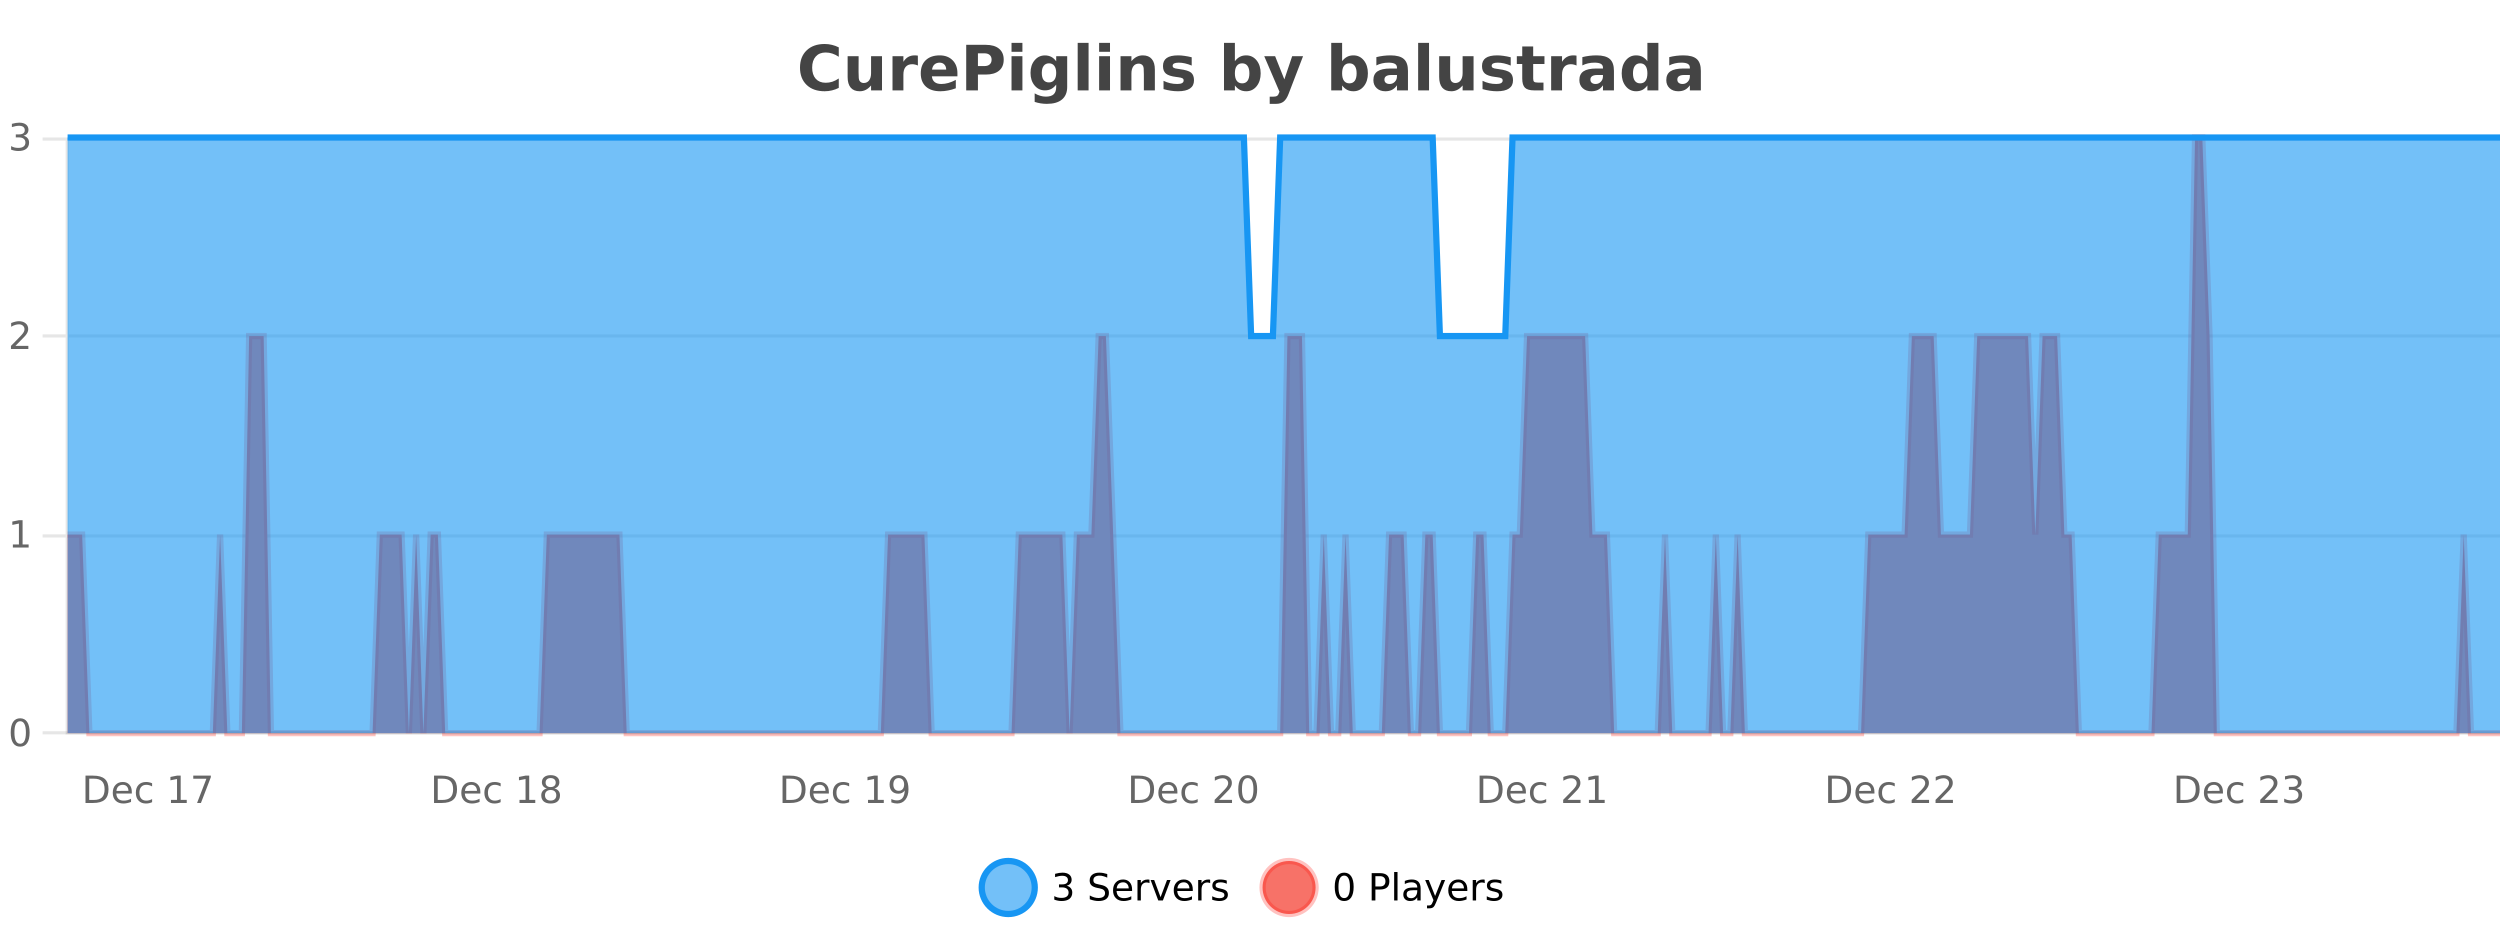 <?xml version="1.0" encoding="UTF-8"?>
<svg xmlns="http://www.w3.org/2000/svg" xmlns:xlink="http://www.w3.org/1999/xlink" width="800pt" height="300pt" viewBox="0 0 800 300" version="1.1">
<defs>
<clipPath id="clip1">
  <path d="M 285 263 L 360 263 L 360 300 L 285 300 Z M 285 263 "/>
</clipPath>
<clipPath id="clip2">
  <path d="M 375 263 L 450 263 L 450 300 L 375 300 Z M 375 263 "/>
</clipPath>
<clipPath id="clip3">
  <path d="M 21.633 44 L 800 44 L 800 234.602 L 21.633 234.602 Z M 21.633 44 "/>
</clipPath>
<clipPath id="clip4">
  <path d="M 20.633 43 L 800 43 L 800 235.602 L 20.633 235.602 Z M 20.633 43 "/>
</clipPath>
<clipPath id="clip5">
  <path d="M 21.633 44 L 800 44 L 800 234.602 L 21.633 234.602 Z M 21.633 44 "/>
</clipPath>
<clipPath id="clip6">
  <path d="M 20.633 43 L 800 43 L 800 136 L 20.633 136 Z M 20.633 43 "/>
</clipPath>
</defs>
<g id="surface3318921">
<rect x="0" y="0" width="800" height="300" style="fill:rgb(100%,100%,100%);fill-opacity:1;stroke:none;"/>
<path style="fill:none;stroke-width:1;stroke-linecap:butt;stroke-linejoin:miter;stroke:rgb(0%,0%,0%);stroke-opacity:0.098;stroke-miterlimit:10;" d="M 22 234.5 L 800 234.5 "/>
<path style="fill:none;stroke-width:1;stroke-linecap:butt;stroke-linejoin:miter;stroke:rgb(0%,0%,0%);stroke-opacity:0.098;stroke-miterlimit:10;" d="M 13.633 234.5 L 21 234.5 "/>
<path style="fill:none;stroke-width:1;stroke-linecap:butt;stroke-linejoin:miter;stroke:rgb(0%,0%,0%);stroke-opacity:0.098;stroke-miterlimit:10;" d="M 22 171.5 L 800 171.5 "/>
<path style="fill:none;stroke-width:1;stroke-linecap:butt;stroke-linejoin:miter;stroke:rgb(0%,0%,0%);stroke-opacity:0.098;stroke-miterlimit:10;" d="M 13.633 171.5 L 21 171.5 "/>
<path style="fill:none;stroke-width:1;stroke-linecap:butt;stroke-linejoin:miter;stroke:rgb(0%,0%,0%);stroke-opacity:0.098;stroke-miterlimit:10;" d="M 22 107.5 L 800 107.5 "/>
<path style="fill:none;stroke-width:1;stroke-linecap:butt;stroke-linejoin:miter;stroke:rgb(0%,0%,0%);stroke-opacity:0.098;stroke-miterlimit:10;" d="M 13.633 107.5 L 21 107.5 "/>
<path style="fill:none;stroke-width:1;stroke-linecap:butt;stroke-linejoin:miter;stroke:rgb(0%,0%,0%);stroke-opacity:0.098;stroke-miterlimit:10;" d="M 22 44.5 L 800 44.5 "/>
<path style="fill:none;stroke-width:1;stroke-linecap:butt;stroke-linejoin:miter;stroke:rgb(0%,0%,0%);stroke-opacity:0.098;stroke-miterlimit:10;" d="M 13.633 44.5 L 21 44.5 "/>
<path style=" stroke:none;fill-rule:nonzero;fill:rgb(9.02%,58.824%,95.294%);fill-opacity:0.6;" d="M 331.121 284 C 331.121 288.688 327.324 292.484 322.637 292.484 C 317.953 292.484 314.152 288.688 314.152 284 C 314.152 279.312 317.953 275.516 322.637 275.516 C 327.324 275.516 331.121 279.312 331.121 284 Z M 331.121 284 "/>
<g clip-path="url(#clip1)" clip-rule="nonzero">
<path style="fill:none;stroke-width:2;stroke-linecap:butt;stroke-linejoin:miter;stroke:rgb(9.02%,58.824%,95.294%);stroke-opacity:1;stroke-miterlimit:10;" d="M 331.121 284 C 331.121 288.688 327.324 292.484 322.637 292.484 C 317.953 292.484 314.152 288.688 314.152 284 C 314.152 279.312 317.953 275.516 322.637 275.516 C 327.324 275.516 331.121 279.312 331.121 284 Z M 331.121 284 "/>
</g>
<path style=" stroke:none;fill-rule:nonzero;fill:rgb(0%,0%,0%);fill-opacity:1;" d="M 341.328 283.438 C 341.891 283.562 342.328 283.82 342.641 284.203 C 342.961 284.578 343.125 285.047 343.125 285.609 C 343.125 286.477 342.828 287.148 342.234 287.625 C 341.641 288.094 340.797 288.328 339.703 288.328 C 339.336 288.328 338.957 288.289 338.562 288.219 C 338.176 288.148 337.781 288.039 337.375 287.891 L 337.375 286.75 C 337.695 286.938 338.051 287.086 338.438 287.188 C 338.832 287.281 339.242 287.328 339.672 287.328 C 340.41 287.328 340.973 287.184 341.359 286.891 C 341.754 286.602 341.953 286.172 341.953 285.609 C 341.953 285.102 341.77 284.699 341.406 284.406 C 341.039 284.117 340.539 283.969 339.906 283.969 L 338.875 283.969 L 338.875 283 L 339.953 283 C 340.523 283 340.969 282.887 341.281 282.656 C 341.594 282.418 341.75 282.078 341.75 281.641 C 341.75 281.195 341.586 280.852 341.266 280.609 C 340.953 280.371 340.5 280.25 339.906 280.25 C 339.57 280.25 339.219 280.289 338.844 280.359 C 338.477 280.422 338.07 280.527 337.625 280.672 L 337.625 279.625 C 338.082 279.5 338.504 279.406 338.891 279.344 C 339.285 279.281 339.656 279.25 340 279.25 C 340.906 279.25 341.617 279.453 342.141 279.859 C 342.66 280.266 342.922 280.82 342.922 281.516 C 342.922 282.008 342.781 282.418 342.5 282.75 C 342.227 283.086 341.836 283.312 341.328 283.438 Z M 354.32 279.688 L 354.32 280.844 C 353.871 280.637 353.445 280.48 353.039 280.375 C 352.641 280.262 352.262 280.203 351.898 280.203 C 351.25 280.203 350.75 280.328 350.398 280.578 C 350.055 280.828 349.883 281.188 349.883 281.656 C 349.883 282.043 349.996 282.336 350.227 282.531 C 350.453 282.73 350.898 282.887 351.555 283 L 352.258 283.156 C 353.141 283.324 353.793 283.621 354.211 284.047 C 354.637 284.465 354.852 285.027 354.852 285.734 C 354.852 286.59 354.562 287.234 353.992 287.672 C 353.43 288.109 352.594 288.328 351.492 288.328 C 351.086 288.328 350.648 288.281 350.18 288.188 C 349.711 288.094 349.227 287.953 348.727 287.766 L 348.727 286.547 C 349.203 286.82 349.672 287.023 350.133 287.156 C 350.602 287.293 351.055 287.359 351.492 287.359 C 352.168 287.359 352.688 287.23 353.055 286.969 C 353.43 286.699 353.617 286.32 353.617 285.828 C 353.617 285.402 353.48 285.07 353.211 284.828 C 352.949 284.578 352.516 284.398 351.914 284.281 L 351.195 284.141 C 350.309 283.965 349.668 283.688 349.273 283.312 C 348.887 282.938 348.695 282.418 348.695 281.75 C 348.695 280.969 348.965 280.359 349.508 279.922 C 350.047 279.477 350.797 279.25 351.758 279.25 C 352.172 279.25 352.59 279.289 353.008 279.359 C 353.434 279.434 353.871 279.543 354.32 279.688 Z M 362.266 284.609 L 362.266 285.125 L 357.297 285.125 C 357.348 285.875 357.57 286.445 357.969 286.828 C 358.375 287.215 358.93 287.406 359.641 287.406 C 360.055 287.406 360.457 287.359 360.844 287.266 C 361.238 287.164 361.629 287.008 362.016 286.797 L 362.016 287.828 C 361.617 287.984 361.219 288.105 360.812 288.188 C 360.406 288.281 359.992 288.328 359.578 288.328 C 358.535 288.328 357.707 288.027 357.094 287.422 C 356.477 286.809 356.172 285.98 356.172 284.938 C 356.172 283.867 356.461 283.016 357.047 282.391 C 357.629 281.758 358.41 281.438 359.391 281.438 C 360.273 281.438 360.973 281.727 361.484 282.297 C 362.004 282.859 362.266 283.633 362.266 284.609 Z M 361.188 284.281 C 361.176 283.699 361.008 283.23 360.688 282.875 C 360.363 282.523 359.938 282.344 359.406 282.344 C 358.801 282.344 358.316 282.516 357.953 282.859 C 357.598 283.203 357.395 283.684 357.344 284.297 Z M 367.836 282.594 C 367.711 282.531 367.574 282.484 367.43 282.453 C 367.293 282.414 367.137 282.391 366.961 282.391 C 366.355 282.391 365.887 282.59 365.555 282.984 C 365.23 283.383 365.07 283.953 365.07 284.703 L 365.07 288.156 L 363.992 288.156 L 363.992 281.594 L 365.07 281.594 L 365.07 282.609 C 365.297 282.215 365.594 281.922 365.961 281.734 C 366.324 281.539 366.766 281.438 367.289 281.438 C 367.359 281.438 367.438 281.445 367.523 281.453 C 367.617 281.465 367.715 281.48 367.82 281.5 Z M 368.195 281.594 L 369.336 281.594 L 371.383 287.094 L 373.445 281.594 L 374.586 281.594 L 372.117 288.156 L 370.648 288.156 Z M 381.688 284.609 L 381.688 285.125 L 376.719 285.125 C 376.77 285.875 376.992 286.445 377.391 286.828 C 377.797 287.215 378.352 287.406 379.062 287.406 C 379.477 287.406 379.879 287.359 380.266 287.266 C 380.66 287.164 381.051 287.008 381.438 286.797 L 381.438 287.828 C 381.039 287.984 380.641 288.105 380.234 288.188 C 379.828 288.281 379.414 288.328 379 288.328 C 377.957 288.328 377.129 288.027 376.516 287.422 C 375.898 286.809 375.594 285.98 375.594 284.938 C 375.594 283.867 375.883 283.016 376.469 282.391 C 377.051 281.758 377.832 281.438 378.812 281.438 C 379.695 281.438 380.395 281.727 380.906 282.297 C 381.426 282.859 381.688 283.633 381.688 284.609 Z M 380.609 284.281 C 380.598 283.699 380.43 283.23 380.109 282.875 C 379.785 282.523 379.359 282.344 378.828 282.344 C 378.223 282.344 377.738 282.516 377.375 282.859 C 377.02 283.203 376.816 283.684 376.766 284.297 Z M 387.258 282.594 C 387.133 282.531 386.996 282.484 386.852 282.453 C 386.715 282.414 386.559 282.391 386.383 282.391 C 385.777 282.391 385.309 282.59 384.977 282.984 C 384.652 283.383 384.492 283.953 384.492 284.703 L 384.492 288.156 L 383.414 288.156 L 383.414 281.594 L 384.492 281.594 L 384.492 282.609 C 384.719 282.215 385.016 281.922 385.383 281.734 C 385.746 281.539 386.188 281.438 386.711 281.438 C 386.781 281.438 386.859 281.445 386.945 281.453 C 387.039 281.465 387.137 281.48 387.242 281.5 Z M 392.562 281.781 L 392.562 282.812 C 392.258 282.656 391.941 282.543 391.609 282.469 C 391.285 282.387 390.945 282.344 390.594 282.344 C 390.062 282.344 389.66 282.43 389.391 282.594 C 389.117 282.75 388.984 282.996 388.984 283.328 C 388.984 283.578 389.078 283.777 389.266 283.922 C 389.461 284.059 389.852 284.188 390.438 284.312 L 390.797 284.406 C 391.566 284.562 392.113 284.793 392.438 285.094 C 392.758 285.398 392.922 285.812 392.922 286.344 C 392.922 286.961 392.676 287.445 392.188 287.797 C 391.707 288.152 391.047 288.328 390.203 288.328 C 389.848 288.328 389.477 288.289 389.094 288.219 C 388.719 288.156 388.32 288.059 387.906 287.922 L 387.906 286.797 C 388.301 287.008 388.691 287.164 389.078 287.266 C 389.461 287.371 389.848 287.422 390.234 287.422 C 390.734 287.422 391.117 287.34 391.391 287.172 C 391.672 286.996 391.812 286.746 391.812 286.422 C 391.812 286.133 391.711 285.906 391.516 285.75 C 391.316 285.594 390.883 285.445 390.219 285.297 L 389.844 285.219 C 389.176 285.074 388.691 284.855 388.391 284.562 C 388.098 284.273 387.953 283.875 387.953 283.375 C 387.953 282.75 388.172 282.273 388.609 281.938 C 389.047 281.605 389.664 281.438 390.469 281.438 C 390.863 281.438 391.238 281.469 391.594 281.531 C 391.945 281.586 392.27 281.668 392.562 281.781 Z M 332.637 277.016 "/>
<path style=" stroke:none;fill-rule:nonzero;fill:rgb(96.863%,44.706%,40.784%);fill-opacity:1;" d="M 420.988 284 C 420.988 288.688 417.191 292.484 412.504 292.484 C 407.82 292.484 404.02 288.688 404.02 284 C 404.02 279.312 407.82 275.516 412.504 275.516 C 417.191 275.516 420.988 279.312 420.988 284 Z M 420.988 284 "/>
<g clip-path="url(#clip2)" clip-rule="nonzero">
<path style="fill:none;stroke-width:2;stroke-linecap:butt;stroke-linejoin:miter;stroke:rgb(100%,4.706%,0%);stroke-opacity:0.247;stroke-miterlimit:10;" d="M 420.988 284 C 420.988 288.688 417.191 292.484 412.504 292.484 C 407.82 292.484 404.02 288.688 404.02 284 C 404.02 279.312 407.82 275.516 412.504 275.516 C 417.191 275.516 420.988 279.312 420.988 284 Z M 420.988 284 "/>
</g>
<path style=" stroke:none;fill-rule:nonzero;fill:rgb(0%,0%,0%);fill-opacity:1;" d="M 430.133 280.188 C 429.527 280.188 429.07 280.492 428.758 281.094 C 428.453 281.688 428.305 282.59 428.305 283.797 C 428.305 284.996 428.453 285.898 428.758 286.5 C 429.07 287.094 429.527 287.391 430.133 287.391 C 430.746 287.391 431.203 287.094 431.508 286.5 C 431.82 285.898 431.977 284.996 431.977 283.797 C 431.977 282.59 431.82 281.688 431.508 281.094 C 431.203 280.492 430.746 280.188 430.133 280.188 Z M 430.133 279.25 C 431.109 279.25 431.859 279.641 432.383 280.422 C 432.902 281.195 433.164 282.32 433.164 283.797 C 433.164 285.266 432.902 286.391 432.383 287.172 C 431.859 287.945 431.109 288.328 430.133 288.328 C 429.152 288.328 428.402 287.945 427.883 287.172 C 427.371 286.391 427.117 285.266 427.117 283.797 C 427.117 282.32 427.371 281.195 427.883 280.422 C 428.402 279.641 429.152 279.25 430.133 279.25 Z M 440.125 280.375 L 440.125 283.672 L 441.609 283.672 C 442.16 283.672 442.586 283.531 442.891 283.25 C 443.191 282.961 443.344 282.547 443.344 282.016 C 443.344 281.496 443.191 281.094 442.891 280.812 C 442.586 280.523 442.16 280.375 441.609 280.375 Z M 438.938 279.406 L 441.609 279.406 C 442.598 279.406 443.344 279.633 443.844 280.078 C 444.344 280.516 444.594 281.164 444.594 282.016 C 444.594 282.883 444.344 283.539 443.844 283.984 C 443.344 284.422 442.598 284.641 441.609 284.641 L 440.125 284.641 L 440.125 288.156 L 438.938 288.156 Z M 446.129 279.031 L 447.207 279.031 L 447.207 288.156 L 446.129 288.156 Z M 452.445 284.859 C 451.578 284.859 450.977 284.961 450.633 285.156 C 450.297 285.355 450.133 285.695 450.133 286.172 C 450.133 286.559 450.258 286.867 450.508 287.094 C 450.766 287.312 451.109 287.422 451.539 287.422 C 452.141 287.422 452.621 287.215 452.977 286.797 C 453.34 286.371 453.523 285.805 453.523 285.094 L 453.523 284.859 Z M 454.602 284.406 L 454.602 288.156 L 453.523 288.156 L 453.523 287.156 C 453.273 287.555 452.965 287.852 452.602 288.047 C 452.234 288.234 451.789 288.328 451.258 288.328 C 450.578 288.328 450.043 288.141 449.648 287.766 C 449.25 287.383 449.055 286.875 449.055 286.25 C 449.055 285.512 449.297 284.953 449.789 284.578 C 450.289 284.203 451.027 284.016 452.008 284.016 L 453.523 284.016 L 453.523 283.906 C 453.523 283.406 453.355 283.023 453.023 282.75 C 452.699 282.48 452.246 282.344 451.664 282.344 C 451.289 282.344 450.918 282.391 450.555 282.484 C 450.199 282.578 449.859 282.715 449.539 282.891 L 449.539 281.891 C 449.934 281.734 450.312 281.621 450.68 281.547 C 451.055 281.477 451.418 281.438 451.773 281.438 C 452.719 281.438 453.43 281.684 453.898 282.172 C 454.367 282.664 454.602 283.406 454.602 284.406 Z M 459.551 288.766 C 459.246 289.547 458.949 290.055 458.66 290.297 C 458.367 290.535 457.98 290.656 457.504 290.656 L 456.645 290.656 L 456.645 289.75 L 457.27 289.75 C 457.57 289.75 457.801 289.676 457.957 289.531 C 458.121 289.395 458.305 289.066 458.504 288.547 L 458.707 288.047 L 456.051 281.594 L 457.191 281.594 L 459.238 286.719 L 461.301 281.594 L 462.441 281.594 Z M 469.543 284.609 L 469.543 285.125 L 464.574 285.125 C 464.625 285.875 464.848 286.445 465.246 286.828 C 465.652 287.215 466.207 287.406 466.918 287.406 C 467.332 287.406 467.734 287.359 468.121 287.266 C 468.516 287.164 468.906 287.008 469.293 286.797 L 469.293 287.828 C 468.895 287.984 468.496 288.105 468.09 288.188 C 467.684 288.281 467.27 288.328 466.855 288.328 C 465.812 288.328 464.984 288.027 464.371 287.422 C 463.754 286.809 463.449 285.98 463.449 284.938 C 463.449 283.867 463.738 283.016 464.324 282.391 C 464.906 281.758 465.688 281.438 466.668 281.438 C 467.551 281.438 468.25 281.727 468.762 282.297 C 469.281 282.859 469.543 283.633 469.543 284.609 Z M 468.465 284.281 C 468.453 283.699 468.285 283.23 467.965 282.875 C 467.641 282.523 467.215 282.344 466.684 282.344 C 466.078 282.344 465.594 282.516 465.23 282.859 C 464.875 283.203 464.672 283.684 464.621 284.297 Z M 475.113 282.594 C 474.988 282.531 474.852 282.484 474.707 282.453 C 474.57 282.414 474.414 282.391 474.238 282.391 C 473.633 282.391 473.164 282.59 472.832 282.984 C 472.508 283.383 472.348 283.953 472.348 284.703 L 472.348 288.156 L 471.27 288.156 L 471.27 281.594 L 472.348 281.594 L 472.348 282.609 C 472.574 282.215 472.871 281.922 473.238 281.734 C 473.602 281.539 474.043 281.438 474.566 281.438 C 474.637 281.438 474.715 281.445 474.801 281.453 C 474.895 281.465 474.992 281.48 475.098 281.5 Z M 480.422 281.781 L 480.422 282.812 C 480.117 282.656 479.801 282.543 479.469 282.469 C 479.145 282.387 478.805 282.344 478.453 282.344 C 477.922 282.344 477.52 282.43 477.25 282.594 C 476.977 282.75 476.844 282.996 476.844 283.328 C 476.844 283.578 476.938 283.777 477.125 283.922 C 477.32 284.059 477.711 284.188 478.297 284.312 L 478.656 284.406 C 479.426 284.562 479.973 284.793 480.297 285.094 C 480.617 285.398 480.781 285.812 480.781 286.344 C 480.781 286.961 480.535 287.445 480.047 287.797 C 479.566 288.152 478.906 288.328 478.062 288.328 C 477.707 288.328 477.336 288.289 476.953 288.219 C 476.578 288.156 476.18 288.059 475.766 287.922 L 475.766 286.797 C 476.16 287.008 476.551 287.164 476.938 287.266 C 477.32 287.371 477.707 287.422 478.094 287.422 C 478.594 287.422 478.977 287.34 479.25 287.172 C 479.531 286.996 479.672 286.746 479.672 286.422 C 479.672 286.133 479.57 285.906 479.375 285.75 C 479.176 285.594 478.742 285.445 478.078 285.297 L 477.703 285.219 C 477.035 285.074 476.551 284.855 476.25 284.562 C 475.957 284.273 475.812 283.875 475.812 283.375 C 475.812 282.75 476.031 282.273 476.469 281.938 C 476.906 281.605 477.523 281.438 478.328 281.438 C 478.723 281.438 479.098 281.469 479.453 281.531 C 479.805 281.586 480.129 281.668 480.422 281.781 Z M 422.504 277.016 "/>
<path style=" stroke:none;fill-rule:nonzero;fill:rgb(26.667%,26.667%,26.667%);fill-opacity:1;" d="M 268.406 28.125 C 267.707 28.48 266.984 28.746 266.234 28.922 C 265.492 29.109 264.711 29.203 263.891 29.203 C 261.461 29.203 259.539 28.527 258.125 27.172 C 256.707 25.809 256 23.965 256 21.641 C 256 19.32 256.707 17.48 258.125 16.125 C 259.539 14.762 261.461 14.078 263.891 14.078 C 264.711 14.078 265.492 14.172 266.234 14.359 C 266.984 14.539 267.707 14.805 268.406 15.156 L 268.406 18.172 C 267.707 17.703 267.02 17.359 266.344 17.141 C 265.664 16.914 264.953 16.797 264.203 16.797 C 262.859 16.797 261.801 17.23 261.031 18.094 C 260.27 18.949 259.891 20.133 259.891 21.641 C 259.891 23.152 260.27 24.34 261.031 25.203 C 261.801 26.059 262.859 26.484 264.203 26.484 C 264.953 26.484 265.664 26.375 266.344 26.156 C 267.02 25.93 267.707 25.578 268.406 25.109 Z M 271.242 24.656 L 271.242 17.984 L 274.758 17.984 L 274.758 19.078 C 274.758 19.672 274.75 20.418 274.742 21.312 C 274.742 22.211 274.742 22.805 274.742 23.094 C 274.742 23.98 274.762 24.617 274.805 25 C 274.855 25.387 274.934 25.668 275.039 25.844 C 275.184 26.074 275.371 26.25 275.602 26.375 C 275.828 26.5 276.094 26.562 276.398 26.562 C 277.125 26.562 277.699 26.281 278.117 25.719 C 278.531 25.156 278.742 24.383 278.742 23.391 L 278.742 17.984 L 282.242 17.984 L 282.242 28.922 L 278.742 28.922 L 278.742 27.344 C 278.211 27.98 277.648 28.449 277.055 28.75 C 276.469 29.051 275.824 29.203 275.117 29.203 C 273.855 29.203 272.891 28.82 272.227 28.047 C 271.57 27.266 271.242 26.137 271.242 24.656 Z M 293.727 20.969 C 293.414 20.824 293.105 20.719 292.805 20.656 C 292.5 20.586 292.199 20.547 291.898 20.547 C 290.992 20.547 290.293 20.836 289.805 21.406 C 289.324 21.98 289.086 22.805 289.086 23.875 L 289.086 28.922 L 285.602 28.922 L 285.602 17.984 L 289.086 17.984 L 289.086 19.781 C 289.531 19.062 290.047 18.543 290.633 18.219 C 291.215 17.887 291.914 17.719 292.727 17.719 C 292.852 17.719 292.98 17.727 293.117 17.734 C 293.25 17.746 293.449 17.766 293.711 17.797 Z M 306.375 23.422 L 306.375 24.422 L 298.203 24.422 C 298.285 25.246 298.582 25.859 299.094 26.266 C 299.602 26.672 300.312 26.875 301.219 26.875 C 301.957 26.875 302.711 26.766 303.484 26.547 C 304.254 26.328 305.047 26 305.859 25.562 L 305.859 28.25 C 305.035 28.562 304.207 28.797 303.375 28.953 C 302.551 29.117 301.727 29.203 300.906 29.203 C 298.926 29.203 297.383 28.703 296.281 27.703 C 295.188 26.695 294.641 25.281 294.641 23.469 C 294.641 21.68 295.176 20.273 296.25 19.25 C 297.332 18.23 298.816 17.719 300.703 17.719 C 302.422 17.719 303.797 18.242 304.828 19.281 C 305.859 20.312 306.375 21.695 306.375 23.422 Z M 302.781 22.266 C 302.781 21.602 302.586 21.062 302.203 20.656 C 301.816 20.25 301.312 20.047 300.688 20.047 C 300.008 20.047 299.457 20.242 299.031 20.625 C 298.613 21 298.352 21.547 298.25 22.266 Z M 309.188 14.344 L 315.422 14.344 C 317.273 14.344 318.695 14.758 319.688 15.578 C 320.688 16.402 321.188 17.574 321.188 19.094 C 321.188 20.625 320.688 21.805 319.688 22.625 C 318.695 23.449 317.273 23.859 315.422 23.859 L 312.938 23.859 L 312.938 28.922 L 309.188 28.922 Z M 312.938 17.062 L 312.938 21.141 L 315.016 21.141 C 315.742 21.141 316.305 20.965 316.703 20.609 C 317.109 20.258 317.312 19.75 317.312 19.094 C 317.312 18.449 317.109 17.949 316.703 17.594 C 316.305 17.242 315.742 17.062 315.016 17.062 Z M 323.688 17.984 L 327.172 17.984 L 327.172 28.922 L 323.688 28.922 Z M 323.688 13.719 L 327.172 13.719 L 327.172 16.578 L 323.688 16.578 Z M 337.984 27.062 C 337.504 27.699 336.973 28.168 336.391 28.469 C 335.805 28.773 335.133 28.922 334.375 28.922 C 333.039 28.922 331.938 28.398 331.062 27.344 C 330.195 26.293 329.766 24.953 329.766 23.328 C 329.766 21.695 330.195 20.355 331.062 19.312 C 331.938 18.262 333.039 17.734 334.375 17.734 C 335.133 17.734 335.805 17.887 336.391 18.188 C 336.973 18.492 337.504 18.965 337.984 19.609 L 337.984 17.984 L 341.5 17.984 L 341.5 27.812 C 341.5 29.57 340.941 30.914 339.828 31.844 C 338.723 32.77 337.113 33.234 335 33.234 C 334.32 33.234 333.66 33.18 333.016 33.078 C 332.379 32.973 331.738 32.816 331.094 32.609 L 331.094 29.875 C 331.707 30.227 332.305 30.488 332.891 30.656 C 333.473 30.832 334.062 30.922 334.656 30.922 C 335.801 30.922 336.641 30.672 337.172 30.172 C 337.711 29.672 337.984 28.887 337.984 27.812 Z M 335.672 20.266 C 334.953 20.266 334.391 20.531 333.984 21.062 C 333.578 21.594 333.375 22.352 333.375 23.328 C 333.375 24.328 333.566 25.09 333.953 25.609 C 334.348 26.121 334.922 26.375 335.672 26.375 C 336.398 26.375 336.969 26.109 337.375 25.578 C 337.781 25.047 337.984 24.297 337.984 23.328 C 337.984 22.352 337.781 21.594 337.375 21.062 C 336.969 20.531 336.398 20.266 335.672 20.266 Z M 344.859 13.719 L 348.344 13.719 L 348.344 28.922 L 344.859 28.922 Z M 351.719 17.984 L 355.203 17.984 L 355.203 28.922 L 351.719 28.922 Z M 351.719 13.719 L 355.203 13.719 L 355.203 16.578 L 351.719 16.578 Z M 369.555 22.266 L 369.555 28.922 L 366.039 28.922 L 366.039 23.828 C 366.039 22.883 366.016 22.23 365.977 21.875 C 365.934 21.512 365.859 21.246 365.758 21.078 C 365.621 20.852 365.434 20.672 365.195 20.547 C 364.965 20.422 364.699 20.359 364.398 20.359 C 363.668 20.359 363.094 20.641 362.68 21.203 C 362.262 21.766 362.055 22.547 362.055 23.547 L 362.055 28.922 L 358.57 28.922 L 358.57 17.984 L 362.055 17.984 L 362.055 19.578 C 362.586 18.945 363.148 18.477 363.742 18.172 C 364.336 17.871 364.984 17.719 365.695 17.719 C 366.965 17.719 367.922 18.109 368.57 18.891 C 369.227 19.664 369.555 20.789 369.555 22.266 Z M 381.344 18.328 L 381.344 20.984 C 380.602 20.672 379.883 20.438 379.188 20.281 C 378.488 20.125 377.828 20.047 377.203 20.047 C 376.547 20.047 376.055 20.133 375.734 20.297 C 375.41 20.465 375.25 20.719 375.25 21.062 C 375.25 21.344 375.367 21.559 375.609 21.703 C 375.859 21.852 376.297 21.961 376.922 22.031 L 377.547 22.125 C 379.336 22.355 380.539 22.73 381.156 23.25 C 381.77 23.773 382.078 24.59 382.078 25.703 C 382.078 26.871 381.645 27.746 380.781 28.328 C 379.926 28.914 378.648 29.203 376.953 29.203 C 376.223 29.203 375.473 29.145 374.703 29.031 C 373.93 28.918 373.141 28.746 372.328 28.516 L 372.328 25.859 C 373.023 26.203 373.738 26.461 374.469 26.625 C 375.195 26.793 375.941 26.875 376.703 26.875 C 377.391 26.875 377.906 26.781 378.25 26.594 C 378.594 26.406 378.766 26.125 378.766 25.75 C 378.766 25.438 378.645 25.211 378.406 25.062 C 378.164 24.906 377.691 24.789 376.984 24.703 L 376.375 24.625 C 374.812 24.43 373.719 24.07 373.094 23.547 C 372.469 23.016 372.156 22.215 372.156 21.141 C 372.156 19.984 372.551 19.125 373.344 18.562 C 374.145 18 375.363 17.719 377 17.719 C 377.645 17.719 378.32 17.773 379.031 17.875 C 379.738 17.969 380.508 18.121 381.344 18.328 Z M 397.492 26.672 C 398.242 26.672 398.812 26.402 399.211 25.859 C 399.605 25.309 399.805 24.512 399.805 23.469 C 399.805 22.43 399.605 21.637 399.211 21.094 C 398.812 20.543 398.242 20.266 397.492 20.266 C 396.742 20.266 396.164 20.543 395.758 21.094 C 395.359 21.637 395.164 22.43 395.164 23.469 C 395.164 24.5 395.359 25.293 395.758 25.844 C 396.164 26.398 396.742 26.672 397.492 26.672 Z M 395.164 19.578 C 395.652 18.945 396.188 18.477 396.773 18.172 C 397.355 17.871 398.027 17.719 398.789 17.719 C 400.141 17.719 401.25 18.258 402.117 19.328 C 402.98 20.402 403.414 21.781 403.414 23.469 C 403.414 25.148 402.98 26.523 402.117 27.594 C 401.25 28.668 400.141 29.203 398.789 29.203 C 398.027 29.203 397.355 29.051 396.773 28.75 C 396.188 28.449 395.652 27.98 395.164 27.344 L 395.164 28.922 L 391.68 28.922 L 391.68 13.719 L 395.164 13.719 Z M 404.555 17.984 L 408.039 17.984 L 410.992 25.406 L 413.492 17.984 L 416.977 17.984 L 412.383 29.953 C 411.922 31.172 411.383 32.02 410.758 32.5 C 410.141 32.988 409.336 33.234 408.336 33.234 L 406.305 33.234 L 406.305 30.938 L 407.398 30.938 C 407.992 30.938 408.422 30.844 408.695 30.656 C 408.965 30.469 409.172 30.129 409.32 29.641 L 409.43 29.344 Z M 431.805 26.672 C 432.555 26.672 433.125 26.402 433.523 25.859 C 433.918 25.309 434.117 24.512 434.117 23.469 C 434.117 22.43 433.918 21.637 433.523 21.094 C 433.125 20.543 432.555 20.266 431.805 20.266 C 431.055 20.266 430.477 20.543 430.07 21.094 C 429.672 21.637 429.477 22.43 429.477 23.469 C 429.477 24.5 429.672 25.293 430.07 25.844 C 430.477 26.398 431.055 26.672 431.805 26.672 Z M 429.477 19.578 C 429.965 18.945 430.5 18.477 431.086 18.172 C 431.668 17.871 432.34 17.719 433.102 17.719 C 434.453 17.719 435.562 18.258 436.43 19.328 C 437.293 20.402 437.727 21.781 437.727 23.469 C 437.727 25.148 437.293 26.523 436.43 27.594 C 435.562 28.668 434.453 29.203 433.102 29.203 C 432.34 29.203 431.668 29.051 431.086 28.75 C 430.5 28.449 429.965 27.98 429.477 27.344 L 429.477 28.922 L 425.992 28.922 L 425.992 13.719 L 429.477 13.719 Z M 445.203 24 C 444.473 24 443.926 24.125 443.562 24.375 C 443.195 24.617 443.016 24.98 443.016 25.469 C 443.016 25.906 443.16 26.25 443.453 26.5 C 443.754 26.75 444.164 26.875 444.688 26.875 C 445.344 26.875 445.895 26.641 446.344 26.172 C 446.801 25.703 447.031 25.117 447.031 24.406 L 447.031 24 Z M 450.547 22.688 L 450.547 28.922 L 447.031 28.922 L 447.031 27.297 C 446.562 27.965 446.031 28.449 445.438 28.75 C 444.852 29.051 444.141 29.203 443.297 29.203 C 442.172 29.203 441.254 28.875 440.547 28.219 C 439.836 27.555 439.484 26.695 439.484 25.641 C 439.484 24.359 439.922 23.422 440.797 22.828 C 441.68 22.227 443.07 21.922 444.969 21.922 L 447.031 21.922 L 447.031 21.641 C 447.031 21.09 446.812 20.688 446.375 20.438 C 445.938 20.18 445.254 20.047 444.328 20.047 C 443.578 20.047 442.879 20.125 442.234 20.281 C 441.586 20.43 440.988 20.648 440.438 20.938 L 440.438 18.281 C 441.188 18.094 441.938 17.953 442.688 17.859 C 443.445 17.766 444.207 17.719 444.969 17.719 C 446.938 17.719 448.359 18.109 449.234 18.891 C 450.109 19.664 450.547 20.93 450.547 22.688 Z M 453.805 13.719 L 457.289 13.719 L 457.289 28.922 L 453.805 28.922 Z M 460.539 24.656 L 460.539 17.984 L 464.055 17.984 L 464.055 19.078 C 464.055 19.672 464.047 20.418 464.039 21.312 C 464.039 22.211 464.039 22.805 464.039 23.094 C 464.039 23.98 464.059 24.617 464.102 25 C 464.152 25.387 464.23 25.668 464.336 25.844 C 464.48 26.074 464.668 26.25 464.898 26.375 C 465.125 26.5 465.391 26.562 465.695 26.562 C 466.422 26.562 466.996 26.281 467.414 25.719 C 467.828 25.156 468.039 24.383 468.039 23.391 L 468.039 17.984 L 471.539 17.984 L 471.539 28.922 L 468.039 28.922 L 468.039 27.344 C 467.508 27.98 466.945 28.449 466.352 28.75 C 465.766 29.051 465.121 29.203 464.414 29.203 C 463.152 29.203 462.188 28.82 461.523 28.047 C 460.867 27.266 460.539 26.137 460.539 24.656 Z M 483.43 18.328 L 483.43 20.984 C 482.688 20.672 481.969 20.438 481.273 20.281 C 480.574 20.125 479.914 20.047 479.289 20.047 C 478.633 20.047 478.141 20.133 477.82 20.297 C 477.496 20.465 477.336 20.719 477.336 21.062 C 477.336 21.344 477.453 21.559 477.695 21.703 C 477.945 21.852 478.383 21.961 479.008 22.031 L 479.633 22.125 C 481.422 22.355 482.625 22.73 483.242 23.25 C 483.855 23.773 484.164 24.59 484.164 25.703 C 484.164 26.871 483.73 27.746 482.867 28.328 C 482.012 28.914 480.734 29.203 479.039 29.203 C 478.309 29.203 477.559 29.145 476.789 29.031 C 476.016 28.918 475.227 28.746 474.414 28.516 L 474.414 25.859 C 475.109 26.203 475.824 26.461 476.555 26.625 C 477.281 26.793 478.027 26.875 478.789 26.875 C 479.477 26.875 479.992 26.781 480.336 26.594 C 480.68 26.406 480.852 26.125 480.852 25.75 C 480.852 25.438 480.73 25.211 480.492 25.062 C 480.25 24.906 479.777 24.789 479.07 24.703 L 478.461 24.625 C 476.898 24.43 475.805 24.07 475.18 23.547 C 474.555 23.016 474.242 22.215 474.242 21.141 C 474.242 19.984 474.637 19.125 475.43 18.562 C 476.23 18 477.449 17.719 479.086 17.719 C 479.73 17.719 480.406 17.773 481.117 17.875 C 481.824 17.969 482.594 18.121 483.43 18.328 Z M 490.617 14.875 L 490.617 17.984 L 494.227 17.984 L 494.227 20.484 L 490.617 20.484 L 490.617 25.125 C 490.617 25.637 490.715 25.98 490.914 26.156 C 491.121 26.336 491.523 26.422 492.117 26.422 L 493.914 26.422 L 493.914 28.922 L 490.914 28.922 C 489.539 28.922 488.559 28.637 487.977 28.062 C 487.402 27.48 487.117 26.5 487.117 25.125 L 487.117 20.484 L 485.383 20.484 L 485.383 17.984 L 487.117 17.984 L 487.117 14.875 Z M 504.492 20.969 C 504.18 20.824 503.871 20.719 503.57 20.656 C 503.266 20.586 502.965 20.547 502.664 20.547 C 501.758 20.547 501.059 20.836 500.57 21.406 C 500.09 21.98 499.852 22.805 499.852 23.875 L 499.852 28.922 L 496.367 28.922 L 496.367 17.984 L 499.852 17.984 L 499.852 19.781 C 500.297 19.062 500.812 18.543 501.398 18.219 C 501.98 17.887 502.68 17.719 503.492 17.719 C 503.617 17.719 503.746 17.727 503.883 17.734 C 504.016 17.746 504.215 17.766 504.477 17.797 Z M 511.117 24 C 510.387 24 509.84 24.125 509.477 24.375 C 509.109 24.617 508.93 24.98 508.93 25.469 C 508.93 25.906 509.074 26.25 509.367 26.5 C 509.668 26.75 510.078 26.875 510.602 26.875 C 511.258 26.875 511.809 26.641 512.258 26.172 C 512.715 25.703 512.945 25.117 512.945 24.406 L 512.945 24 Z M 516.461 22.688 L 516.461 28.922 L 512.945 28.922 L 512.945 27.297 C 512.477 27.965 511.945 28.449 511.352 28.75 C 510.766 29.051 510.055 29.203 509.211 29.203 C 508.086 29.203 507.168 28.875 506.461 28.219 C 505.75 27.555 505.398 26.695 505.398 25.641 C 505.398 24.359 505.836 23.422 506.711 22.828 C 507.594 22.227 508.984 21.922 510.883 21.922 L 512.945 21.922 L 512.945 21.641 C 512.945 21.09 512.727 20.688 512.289 20.438 C 511.852 20.18 511.168 20.047 510.242 20.047 C 509.492 20.047 508.793 20.125 508.148 20.281 C 507.5 20.43 506.902 20.648 506.352 20.938 L 506.352 18.281 C 507.102 18.094 507.852 17.953 508.602 17.859 C 509.359 17.766 510.121 17.719 510.883 17.719 C 512.852 17.719 514.273 18.109 515.148 18.891 C 516.023 19.664 516.461 20.93 516.461 22.688 Z M 527.164 19.578 L 527.164 13.719 L 530.68 13.719 L 530.68 28.922 L 527.164 28.922 L 527.164 27.344 C 526.684 27.992 526.152 28.465 525.57 28.766 C 524.984 29.055 524.312 29.203 523.555 29.203 C 522.211 29.203 521.105 28.668 520.242 27.594 C 519.375 26.523 518.945 25.148 518.945 23.469 C 518.945 21.781 519.375 20.402 520.242 19.328 C 521.105 18.258 522.211 17.719 523.555 17.719 C 524.312 17.719 524.984 17.871 525.57 18.172 C 526.152 18.477 526.684 18.945 527.164 19.578 Z M 524.852 26.672 C 525.602 26.672 526.172 26.402 526.57 25.859 C 526.965 25.309 527.164 24.512 527.164 23.469 C 527.164 22.43 526.965 21.637 526.57 21.094 C 526.172 20.543 525.602 20.266 524.852 20.266 C 524.109 20.266 523.543 20.543 523.148 21.094 C 522.75 21.637 522.555 22.43 522.555 23.469 C 522.555 24.512 522.75 25.309 523.148 25.859 C 523.543 26.402 524.109 26.672 524.852 26.672 Z M 538.93 24 C 538.199 24 537.652 24.125 537.289 24.375 C 536.922 24.617 536.742 24.98 536.742 25.469 C 536.742 25.906 536.887 26.25 537.18 26.5 C 537.48 26.75 537.891 26.875 538.414 26.875 C 539.07 26.875 539.621 26.641 540.07 26.172 C 540.527 25.703 540.758 25.117 540.758 24.406 L 540.758 24 Z M 544.273 22.688 L 544.273 28.922 L 540.758 28.922 L 540.758 27.297 C 540.289 27.965 539.758 28.449 539.164 28.75 C 538.578 29.051 537.867 29.203 537.023 29.203 C 535.898 29.203 534.98 28.875 534.273 28.219 C 533.562 27.555 533.211 26.695 533.211 25.641 C 533.211 24.359 533.648 23.422 534.523 22.828 C 535.406 22.227 536.797 21.922 538.695 21.922 L 540.758 21.922 L 540.758 21.641 C 540.758 21.09 540.539 20.688 540.102 20.438 C 539.664 20.18 538.98 20.047 538.055 20.047 C 537.305 20.047 536.605 20.125 535.961 20.281 C 535.312 20.43 534.715 20.648 534.164 20.938 L 534.164 18.281 C 534.914 18.094 535.664 17.953 536.414 17.859 C 537.172 17.766 537.934 17.719 538.695 17.719 C 540.664 17.719 542.086 18.109 542.961 18.891 C 543.836 19.664 544.273 20.93 544.273 22.688 Z M 255 10.359 "/>
<path style="fill:none;stroke-width:1;stroke-linecap:butt;stroke-linejoin:miter;stroke:rgb(0%,0%,0%);stroke-opacity:0.098;stroke-miterlimit:10;" d="M 21 234.5 L 801 234.5 "/>
<path style=" stroke:none;fill-rule:nonzero;fill:rgb(40%,40%,40%);fill-opacity:1;" d="M 28.551 249.172 L 28.551 255.984 L 29.988 255.984 C 31.195 255.984 32.074 255.715 32.629 255.172 C 33.191 254.621 33.473 253.75 33.473 252.562 C 33.473 251.398 33.191 250.543 32.629 250 C 32.074 249.449 31.195 249.172 29.988 249.172 Z M 27.363 248.203 L 29.801 248.203 C 31.496 248.203 32.742 248.559 33.535 249.266 C 34.324 249.965 34.723 251.062 34.723 252.562 C 34.723 254.074 34.32 255.184 33.52 255.891 C 32.727 256.602 31.488 256.953 29.801 256.953 L 27.363 256.953 Z M 42.18 253.406 L 42.18 253.922 L 37.211 253.922 C 37.262 254.672 37.484 255.242 37.883 255.625 C 38.289 256.012 38.844 256.203 39.555 256.203 C 39.969 256.203 40.371 256.156 40.758 256.062 C 41.152 255.961 41.543 255.805 41.93 255.594 L 41.93 256.625 C 41.531 256.781 41.133 256.902 40.727 256.984 C 40.32 257.078 39.906 257.125 39.492 257.125 C 38.449 257.125 37.621 256.824 37.008 256.219 C 36.391 255.605 36.086 254.777 36.086 253.734 C 36.086 252.664 36.375 251.812 36.961 251.188 C 37.543 250.555 38.324 250.234 39.305 250.234 C 40.188 250.234 40.887 250.523 41.398 251.094 C 41.918 251.656 42.18 252.43 42.18 253.406 Z M 41.102 253.078 C 41.09 252.496 40.922 252.027 40.602 251.672 C 40.277 251.32 39.852 251.141 39.32 251.141 C 38.715 251.141 38.23 251.312 37.867 251.656 C 37.512 252 37.309 252.48 37.258 253.094 Z M 48.672 250.641 L 48.672 251.656 C 48.359 251.48 48.051 251.352 47.75 251.266 C 47.445 251.184 47.141 251.141 46.828 251.141 C 46.117 251.141 45.57 251.367 45.188 251.812 C 44.801 252.25 44.609 252.871 44.609 253.672 C 44.609 254.477 44.801 255.102 45.188 255.547 C 45.57 255.984 46.117 256.203 46.828 256.203 C 47.141 256.203 47.445 256.164 47.75 256.078 C 48.051 255.996 48.359 255.871 48.672 255.703 L 48.672 256.703 C 48.367 256.84 48.055 256.945 47.734 257.016 C 47.41 257.086 47.066 257.125 46.703 257.125 C 45.711 257.125 44.926 256.82 44.344 256.203 C 43.758 255.578 43.469 254.734 43.469 253.672 C 43.469 252.609 43.758 251.773 44.344 251.156 C 44.938 250.543 45.75 250.234 46.781 250.234 C 47.102 250.234 47.422 250.273 47.734 250.344 C 48.055 250.406 48.367 250.508 48.672 250.641 Z M 54.711 255.953 L 56.648 255.953 L 56.648 249.281 L 54.539 249.703 L 54.539 248.625 L 56.633 248.203 L 57.82 248.203 L 57.82 255.953 L 59.758 255.953 L 59.758 256.953 L 54.711 256.953 Z M 61.844 248.203 L 67.469 248.203 L 67.469 248.703 L 64.297 256.953 L 63.062 256.953 L 66.047 249.203 L 61.844 249.203 Z M 26.191 245.816 "/>
<path style=" stroke:none;fill-rule:nonzero;fill:rgb(40%,40%,40%);fill-opacity:1;" d="M 140.078 249.172 L 140.078 255.984 L 141.516 255.984 C 142.723 255.984 143.602 255.715 144.156 255.172 C 144.719 254.621 145 253.75 145 252.562 C 145 251.398 144.719 250.543 144.156 250 C 143.602 249.449 142.723 249.172 141.516 249.172 Z M 138.891 248.203 L 141.328 248.203 C 143.023 248.203 144.27 248.559 145.062 249.266 C 145.852 249.965 146.25 251.062 146.25 252.562 C 146.25 254.074 145.848 255.184 145.047 255.891 C 144.254 256.602 143.016 256.953 141.328 256.953 L 138.891 256.953 Z M 153.711 253.406 L 153.711 253.922 L 148.742 253.922 C 148.793 254.672 149.016 255.242 149.414 255.625 C 149.82 256.012 150.375 256.203 151.086 256.203 C 151.5 256.203 151.902 256.156 152.289 256.062 C 152.684 255.961 153.074 255.805 153.461 255.594 L 153.461 256.625 C 153.062 256.781 152.664 256.902 152.258 256.984 C 151.852 257.078 151.438 257.125 151.023 257.125 C 149.98 257.125 149.152 256.824 148.539 256.219 C 147.922 255.605 147.617 254.777 147.617 253.734 C 147.617 252.664 147.906 251.812 148.492 251.188 C 149.074 250.555 149.855 250.234 150.836 250.234 C 151.719 250.234 152.418 250.523 152.93 251.094 C 153.449 251.656 153.711 252.43 153.711 253.406 Z M 152.633 253.078 C 152.621 252.496 152.453 252.027 152.133 251.672 C 151.809 251.32 151.383 251.141 150.852 251.141 C 150.246 251.141 149.762 251.312 149.398 251.656 C 149.043 252 148.84 252.48 148.789 253.094 Z M 160.203 250.641 L 160.203 251.656 C 159.891 251.48 159.582 251.352 159.281 251.266 C 158.977 251.184 158.672 251.141 158.359 251.141 C 157.648 251.141 157.102 251.367 156.719 251.812 C 156.332 252.25 156.141 252.871 156.141 253.672 C 156.141 254.477 156.332 255.102 156.719 255.547 C 157.102 255.984 157.648 256.203 158.359 256.203 C 158.672 256.203 158.977 256.164 159.281 256.078 C 159.582 255.996 159.891 255.871 160.203 255.703 L 160.203 256.703 C 159.898 256.84 159.586 256.945 159.266 257.016 C 158.941 257.086 158.598 257.125 158.234 257.125 C 157.242 257.125 156.457 256.82 155.875 256.203 C 155.289 255.578 155 254.734 155 253.672 C 155 252.609 155.289 251.773 155.875 251.156 C 156.469 250.543 157.281 250.234 158.312 250.234 C 158.633 250.234 158.953 250.273 159.266 250.344 C 159.586 250.406 159.898 250.508 160.203 250.641 Z M 166.238 255.953 L 168.176 255.953 L 168.176 249.281 L 166.066 249.703 L 166.066 248.625 L 168.16 248.203 L 169.348 248.203 L 169.348 255.953 L 171.285 255.953 L 171.285 256.953 L 166.238 256.953 Z M 176.203 252.797 C 175.641 252.797 175.195 252.949 174.875 253.25 C 174.551 253.555 174.391 253.965 174.391 254.484 C 174.391 255.016 174.551 255.434 174.875 255.734 C 175.195 256.039 175.641 256.188 176.203 256.188 C 176.766 256.188 177.207 256.039 177.531 255.734 C 177.852 255.434 178.016 255.016 178.016 254.484 C 178.016 253.965 177.852 253.555 177.531 253.25 C 177.219 252.949 176.773 252.797 176.203 252.797 Z M 175.016 252.297 C 174.516 252.172 174.117 251.938 173.828 251.594 C 173.547 251.242 173.406 250.812 173.406 250.312 C 173.406 249.617 173.656 249.062 174.156 248.656 C 174.656 248.25 175.336 248.047 176.203 248.047 C 177.078 248.047 177.758 248.25 178.25 248.656 C 178.75 249.062 179 249.617 179 250.312 C 179 250.812 178.859 251.242 178.578 251.594 C 178.297 251.938 177.898 252.172 177.391 252.297 C 177.961 252.434 178.406 252.695 178.719 253.078 C 179.039 253.465 179.203 253.934 179.203 254.484 C 179.203 255.34 178.941 255.996 178.422 256.453 C 177.91 256.902 177.172 257.125 176.203 257.125 C 175.242 257.125 174.504 256.902 173.984 256.453 C 173.461 255.996 173.203 255.34 173.203 254.484 C 173.203 253.934 173.363 253.465 173.688 253.078 C 174.008 252.695 174.453 252.434 175.016 252.297 Z M 174.594 250.422 C 174.594 250.883 174.734 251.234 175.016 251.484 C 175.297 251.734 175.691 251.859 176.203 251.859 C 176.711 251.859 177.109 251.734 177.391 251.484 C 177.68 251.234 177.828 250.883 177.828 250.422 C 177.828 249.977 177.68 249.625 177.391 249.375 C 177.109 249.117 176.711 248.984 176.203 248.984 C 175.691 248.984 175.297 249.117 175.016 249.375 C 174.734 249.625 174.594 249.977 174.594 250.422 Z M 137.719 245.816 "/>
<path style=" stroke:none;fill-rule:nonzero;fill:rgb(40%,40%,40%);fill-opacity:1;" d="M 251.605 249.172 L 251.605 255.984 L 253.043 255.984 C 254.25 255.984 255.129 255.715 255.684 255.172 C 256.246 254.621 256.527 253.75 256.527 252.562 C 256.527 251.398 256.246 250.543 255.684 250 C 255.129 249.449 254.25 249.172 253.043 249.172 Z M 250.418 248.203 L 252.855 248.203 C 254.551 248.203 255.797 248.559 256.59 249.266 C 257.379 249.965 257.777 251.062 257.777 252.562 C 257.777 254.074 257.375 255.184 256.574 255.891 C 255.781 256.602 254.543 256.953 252.855 256.953 L 250.418 256.953 Z M 265.234 253.406 L 265.234 253.922 L 260.266 253.922 C 260.316 254.672 260.539 255.242 260.938 255.625 C 261.344 256.012 261.898 256.203 262.609 256.203 C 263.023 256.203 263.426 256.156 263.812 256.062 C 264.207 255.961 264.598 255.805 264.984 255.594 L 264.984 256.625 C 264.586 256.781 264.188 256.902 263.781 256.984 C 263.375 257.078 262.961 257.125 262.547 257.125 C 261.504 257.125 260.676 256.824 260.062 256.219 C 259.445 255.605 259.141 254.777 259.141 253.734 C 259.141 252.664 259.43 251.812 260.016 251.188 C 260.598 250.555 261.379 250.234 262.359 250.234 C 263.242 250.234 263.941 250.523 264.453 251.094 C 264.973 251.656 265.234 252.43 265.234 253.406 Z M 264.156 253.078 C 264.145 252.496 263.977 252.027 263.656 251.672 C 263.332 251.32 262.906 251.141 262.375 251.141 C 261.77 251.141 261.285 251.312 260.922 251.656 C 260.566 252 260.363 252.48 260.312 253.094 Z M 271.727 250.641 L 271.727 251.656 C 271.414 251.48 271.105 251.352 270.805 251.266 C 270.5 251.184 270.195 251.141 269.883 251.141 C 269.172 251.141 268.625 251.367 268.242 251.812 C 267.855 252.25 267.664 252.871 267.664 253.672 C 267.664 254.477 267.855 255.102 268.242 255.547 C 268.625 255.984 269.172 256.203 269.883 256.203 C 270.195 256.203 270.5 256.164 270.805 256.078 C 271.105 255.996 271.414 255.871 271.727 255.703 L 271.727 256.703 C 271.422 256.84 271.109 256.945 270.789 257.016 C 270.465 257.086 270.121 257.125 269.758 257.125 C 268.766 257.125 267.98 256.82 267.398 256.203 C 266.812 255.578 266.523 254.734 266.523 253.672 C 266.523 252.609 266.812 251.773 267.398 251.156 C 267.992 250.543 268.805 250.234 269.836 250.234 C 270.156 250.234 270.477 250.273 270.789 250.344 C 271.109 250.406 271.422 250.508 271.727 250.641 Z M 277.766 255.953 L 279.703 255.953 L 279.703 249.281 L 277.594 249.703 L 277.594 248.625 L 279.688 248.203 L 280.875 248.203 L 280.875 255.953 L 282.812 255.953 L 282.812 256.953 L 277.766 256.953 Z M 285.227 256.766 L 285.227 255.688 C 285.527 255.836 285.828 255.945 286.133 256.016 C 286.434 256.09 286.734 256.125 287.039 256.125 C 287.82 256.125 288.414 255.867 288.82 255.344 C 289.234 254.812 289.469 254.012 289.523 252.938 C 289.305 253.281 289.016 253.543 288.664 253.719 C 288.32 253.898 287.934 253.984 287.508 253.984 C 286.633 253.984 285.938 253.727 285.43 253.203 C 284.918 252.672 284.664 251.945 284.664 251.016 C 284.664 250.121 284.93 249.402 285.461 248.859 C 285.992 248.32 286.699 248.047 287.586 248.047 C 288.594 248.047 289.367 248.438 289.898 249.219 C 290.438 249.992 290.711 251.117 290.711 252.594 C 290.711 253.969 290.383 255.07 289.727 255.891 C 289.07 256.715 288.188 257.125 287.086 257.125 C 286.781 257.125 286.48 257.094 286.18 257.031 C 285.875 256.977 285.559 256.891 285.227 256.766 Z M 287.586 253.062 C 288.117 253.062 288.539 252.883 288.852 252.516 C 289.164 252.152 289.32 251.652 289.32 251.016 C 289.32 250.391 289.164 249.898 288.852 249.531 C 288.539 249.168 288.117 248.984 287.586 248.984 C 287.055 248.984 286.633 249.168 286.32 249.531 C 286.016 249.898 285.867 250.391 285.867 251.016 C 285.867 251.652 286.016 252.152 286.32 252.516 C 286.633 252.883 287.055 253.062 287.586 253.062 Z M 249.246 245.816 "/>
<path style=" stroke:none;fill-rule:nonzero;fill:rgb(40%,40%,40%);fill-opacity:1;" d="M 363.133 249.172 L 363.133 255.984 L 364.57 255.984 C 365.777 255.984 366.656 255.715 367.211 255.172 C 367.773 254.621 368.055 253.75 368.055 252.562 C 368.055 251.398 367.773 250.543 367.211 250 C 366.656 249.449 365.777 249.172 364.57 249.172 Z M 361.945 248.203 L 364.383 248.203 C 366.078 248.203 367.324 248.559 368.117 249.266 C 368.906 249.965 369.305 251.062 369.305 252.562 C 369.305 254.074 368.902 255.184 368.102 255.891 C 367.309 256.602 366.07 256.953 364.383 256.953 L 361.945 256.953 Z M 376.766 253.406 L 376.766 253.922 L 371.797 253.922 C 371.848 254.672 372.07 255.242 372.469 255.625 C 372.875 256.012 373.43 256.203 374.141 256.203 C 374.555 256.203 374.957 256.156 375.344 256.062 C 375.738 255.961 376.129 255.805 376.516 255.594 L 376.516 256.625 C 376.117 256.781 375.719 256.902 375.312 256.984 C 374.906 257.078 374.492 257.125 374.078 257.125 C 373.035 257.125 372.207 256.824 371.594 256.219 C 370.977 255.605 370.672 254.777 370.672 253.734 C 370.672 252.664 370.961 251.812 371.547 251.188 C 372.129 250.555 372.91 250.234 373.891 250.234 C 374.773 250.234 375.473 250.523 375.984 251.094 C 376.504 251.656 376.766 252.43 376.766 253.406 Z M 375.688 253.078 C 375.676 252.496 375.508 252.027 375.188 251.672 C 374.863 251.32 374.438 251.141 373.906 251.141 C 373.301 251.141 372.816 251.312 372.453 251.656 C 372.098 252 371.895 252.48 371.844 253.094 Z M 383.258 250.641 L 383.258 251.656 C 382.945 251.48 382.637 251.352 382.336 251.266 C 382.031 251.184 381.727 251.141 381.414 251.141 C 380.703 251.141 380.156 251.367 379.773 251.812 C 379.387 252.25 379.195 252.871 379.195 253.672 C 379.195 254.477 379.387 255.102 379.773 255.547 C 380.156 255.984 380.703 256.203 381.414 256.203 C 381.727 256.203 382.031 256.164 382.336 256.078 C 382.637 255.996 382.945 255.871 383.258 255.703 L 383.258 256.703 C 382.953 256.84 382.641 256.945 382.32 257.016 C 381.996 257.086 381.652 257.125 381.289 257.125 C 380.297 257.125 379.512 256.82 378.93 256.203 C 378.344 255.578 378.055 254.734 378.055 253.672 C 378.055 252.609 378.344 251.773 378.93 251.156 C 379.523 250.543 380.336 250.234 381.367 250.234 C 381.688 250.234 382.008 250.273 382.32 250.344 C 382.641 250.406 382.953 250.508 383.258 250.641 Z M 390.105 255.953 L 394.246 255.953 L 394.246 256.953 L 388.684 256.953 L 388.684 255.953 C 389.129 255.496 389.738 254.875 390.512 254.094 C 391.293 253.305 391.781 252.793 391.98 252.562 C 392.363 252.148 392.629 251.793 392.777 251.5 C 392.934 251.199 393.012 250.906 393.012 250.625 C 393.012 250.156 392.844 249.777 392.512 249.484 C 392.188 249.195 391.766 249.047 391.246 249.047 C 390.871 249.047 390.473 249.109 390.059 249.234 C 389.652 249.359 389.215 249.559 388.746 249.828 L 388.746 248.625 C 389.223 248.438 389.668 248.297 390.074 248.203 C 390.488 248.102 390.871 248.047 391.215 248.047 C 392.121 248.047 392.844 248.277 393.387 248.734 C 393.926 249.184 394.199 249.789 394.199 250.547 C 394.199 250.902 394.129 251.242 393.996 251.562 C 393.859 251.887 393.613 252.266 393.262 252.703 C 393.156 252.82 392.844 253.148 392.324 253.688 C 391.801 254.23 391.062 254.984 390.105 255.953 Z M 399.258 248.984 C 398.652 248.984 398.195 249.289 397.883 249.891 C 397.578 250.484 397.43 251.387 397.43 252.594 C 397.43 253.793 397.578 254.695 397.883 255.297 C 398.195 255.891 398.652 256.188 399.258 256.188 C 399.871 256.188 400.328 255.891 400.633 255.297 C 400.945 254.695 401.102 253.793 401.102 252.594 C 401.102 251.387 400.945 250.484 400.633 249.891 C 400.328 249.289 399.871 248.984 399.258 248.984 Z M 399.258 248.047 C 400.234 248.047 400.984 248.438 401.508 249.219 C 402.027 249.992 402.289 251.117 402.289 252.594 C 402.289 254.062 402.027 255.188 401.508 255.969 C 400.984 256.742 400.234 257.125 399.258 257.125 C 398.277 257.125 397.527 256.742 397.008 255.969 C 396.496 255.188 396.242 254.062 396.242 252.594 C 396.242 251.117 396.496 249.992 397.008 249.219 C 397.527 248.438 398.277 248.047 399.258 248.047 Z M 360.773 245.816 "/>
<path style=" stroke:none;fill-rule:nonzero;fill:rgb(40%,40%,40%);fill-opacity:1;" d="M 474.66 249.172 L 474.66 255.984 L 476.098 255.984 C 477.305 255.984 478.184 255.715 478.738 255.172 C 479.301 254.621 479.582 253.75 479.582 252.562 C 479.582 251.398 479.301 250.543 478.738 250 C 478.184 249.449 477.305 249.172 476.098 249.172 Z M 473.473 248.203 L 475.91 248.203 C 477.605 248.203 478.852 248.559 479.645 249.266 C 480.434 249.965 480.832 251.062 480.832 252.562 C 480.832 254.074 480.43 255.184 479.629 255.891 C 478.836 256.602 477.598 256.953 475.91 256.953 L 473.473 256.953 Z M 488.289 253.406 L 488.289 253.922 L 483.32 253.922 C 483.371 254.672 483.594 255.242 483.992 255.625 C 484.398 256.012 484.953 256.203 485.664 256.203 C 486.078 256.203 486.48 256.156 486.867 256.062 C 487.262 255.961 487.652 255.805 488.039 255.594 L 488.039 256.625 C 487.641 256.781 487.242 256.902 486.836 256.984 C 486.43 257.078 486.016 257.125 485.602 257.125 C 484.559 257.125 483.73 256.824 483.117 256.219 C 482.5 255.605 482.195 254.777 482.195 253.734 C 482.195 252.664 482.484 251.812 483.07 251.188 C 483.652 250.555 484.434 250.234 485.414 250.234 C 486.297 250.234 486.996 250.523 487.508 251.094 C 488.027 251.656 488.289 252.43 488.289 253.406 Z M 487.211 253.078 C 487.199 252.496 487.031 252.027 486.711 251.672 C 486.387 251.32 485.961 251.141 485.43 251.141 C 484.824 251.141 484.34 251.312 483.977 251.656 C 483.621 252 483.418 252.48 483.367 253.094 Z M 494.781 250.641 L 494.781 251.656 C 494.469 251.48 494.16 251.352 493.859 251.266 C 493.555 251.184 493.25 251.141 492.938 251.141 C 492.227 251.141 491.68 251.367 491.297 251.812 C 490.91 252.25 490.719 252.871 490.719 253.672 C 490.719 254.477 490.91 255.102 491.297 255.547 C 491.68 255.984 492.227 256.203 492.938 256.203 C 493.25 256.203 493.555 256.164 493.859 256.078 C 494.16 255.996 494.469 255.871 494.781 255.703 L 494.781 256.703 C 494.477 256.84 494.164 256.945 493.844 257.016 C 493.52 257.086 493.176 257.125 492.812 257.125 C 491.82 257.125 491.035 256.82 490.453 256.203 C 489.867 255.578 489.578 254.734 489.578 253.672 C 489.578 252.609 489.867 251.773 490.453 251.156 C 491.047 250.543 491.859 250.234 492.891 250.234 C 493.211 250.234 493.531 250.273 493.844 250.344 C 494.164 250.406 494.477 250.508 494.781 250.641 Z M 501.633 255.953 L 505.773 255.953 L 505.773 256.953 L 500.211 256.953 L 500.211 255.953 C 500.656 255.496 501.266 254.875 502.039 254.094 C 502.82 253.305 503.309 252.793 503.508 252.562 C 503.891 252.148 504.156 251.793 504.305 251.5 C 504.461 251.199 504.539 250.906 504.539 250.625 C 504.539 250.156 504.371 249.777 504.039 249.484 C 503.715 249.195 503.293 249.047 502.773 249.047 C 502.398 249.047 502 249.109 501.586 249.234 C 501.18 249.359 500.742 249.559 500.273 249.828 L 500.273 248.625 C 500.75 248.438 501.195 248.297 501.602 248.203 C 502.016 248.102 502.398 248.047 502.742 248.047 C 503.648 248.047 504.371 248.277 504.914 248.734 C 505.453 249.184 505.727 249.789 505.727 250.547 C 505.727 250.902 505.656 251.242 505.523 251.562 C 505.387 251.887 505.141 252.266 504.789 252.703 C 504.684 252.82 504.371 253.148 503.852 253.688 C 503.328 254.23 502.59 254.984 501.633 255.953 Z M 508.453 255.953 L 510.391 255.953 L 510.391 249.281 L 508.281 249.703 L 508.281 248.625 L 510.375 248.203 L 511.562 248.203 L 511.562 255.953 L 513.5 255.953 L 513.5 256.953 L 508.453 256.953 Z M 472.301 245.816 "/>
<path style=" stroke:none;fill-rule:nonzero;fill:rgb(40%,40%,40%);fill-opacity:1;" d="M 586.188 249.172 L 586.188 255.984 L 587.625 255.984 C 588.832 255.984 589.711 255.715 590.266 255.172 C 590.828 254.621 591.109 253.75 591.109 252.562 C 591.109 251.398 590.828 250.543 590.266 250 C 589.711 249.449 588.832 249.172 587.625 249.172 Z M 585 248.203 L 587.438 248.203 C 589.133 248.203 590.379 248.559 591.172 249.266 C 591.961 249.965 592.359 251.062 592.359 252.562 C 592.359 254.074 591.957 255.184 591.156 255.891 C 590.363 256.602 589.125 256.953 587.438 256.953 L 585 256.953 Z M 599.82 253.406 L 599.82 253.922 L 594.852 253.922 C 594.902 254.672 595.125 255.242 595.523 255.625 C 595.93 256.012 596.484 256.203 597.195 256.203 C 597.609 256.203 598.012 256.156 598.398 256.062 C 598.793 255.961 599.184 255.805 599.57 255.594 L 599.57 256.625 C 599.172 256.781 598.773 256.902 598.367 256.984 C 597.961 257.078 597.547 257.125 597.133 257.125 C 596.09 257.125 595.262 256.824 594.648 256.219 C 594.031 255.605 593.727 254.777 593.727 253.734 C 593.727 252.664 594.016 251.812 594.602 251.188 C 595.184 250.555 595.965 250.234 596.945 250.234 C 597.828 250.234 598.527 250.523 599.039 251.094 C 599.559 251.656 599.82 252.43 599.82 253.406 Z M 598.742 253.078 C 598.73 252.496 598.562 252.027 598.242 251.672 C 597.918 251.32 597.492 251.141 596.961 251.141 C 596.355 251.141 595.871 251.312 595.508 251.656 C 595.152 252 594.949 252.48 594.898 253.094 Z M 606.312 250.641 L 606.312 251.656 C 606 251.48 605.691 251.352 605.391 251.266 C 605.086 251.184 604.781 251.141 604.469 251.141 C 603.758 251.141 603.211 251.367 602.828 251.812 C 602.441 252.25 602.25 252.871 602.25 253.672 C 602.25 254.477 602.441 255.102 602.828 255.547 C 603.211 255.984 603.758 256.203 604.469 256.203 C 604.781 256.203 605.086 256.164 605.391 256.078 C 605.691 255.996 606 255.871 606.312 255.703 L 606.312 256.703 C 606.008 256.84 605.695 256.945 605.375 257.016 C 605.051 257.086 604.707 257.125 604.344 257.125 C 603.352 257.125 602.566 256.82 601.984 256.203 C 601.398 255.578 601.109 254.734 601.109 253.672 C 601.109 252.609 601.398 251.773 601.984 251.156 C 602.578 250.543 603.391 250.234 604.422 250.234 C 604.742 250.234 605.062 250.273 605.375 250.344 C 605.695 250.406 606.008 250.508 606.312 250.641 Z M 613.16 255.953 L 617.301 255.953 L 617.301 256.953 L 611.738 256.953 L 611.738 255.953 C 612.184 255.496 612.793 254.875 613.566 254.094 C 614.348 253.305 614.836 252.793 615.035 252.562 C 615.418 252.148 615.684 251.793 615.832 251.5 C 615.988 251.199 616.066 250.906 616.066 250.625 C 616.066 250.156 615.898 249.777 615.566 249.484 C 615.242 249.195 614.82 249.047 614.301 249.047 C 613.926 249.047 613.527 249.109 613.113 249.234 C 612.707 249.359 612.27 249.559 611.801 249.828 L 611.801 248.625 C 612.277 248.438 612.723 248.297 613.129 248.203 C 613.543 248.102 613.926 248.047 614.27 248.047 C 615.176 248.047 615.898 248.277 616.441 248.734 C 616.98 249.184 617.254 249.789 617.254 250.547 C 617.254 250.902 617.184 251.242 617.051 251.562 C 616.914 251.887 616.668 252.266 616.316 252.703 C 616.211 252.82 615.898 253.148 615.379 253.688 C 614.855 254.23 614.117 254.984 613.16 255.953 Z M 620.797 255.953 L 624.938 255.953 L 624.938 256.953 L 619.375 256.953 L 619.375 255.953 C 619.82 255.496 620.43 254.875 621.203 254.094 C 621.984 253.305 622.473 252.793 622.672 252.562 C 623.055 252.148 623.32 251.793 623.469 251.5 C 623.625 251.199 623.703 250.906 623.703 250.625 C 623.703 250.156 623.535 249.777 623.203 249.484 C 622.879 249.195 622.457 249.047 621.938 249.047 C 621.562 249.047 621.164 249.109 620.75 249.234 C 620.344 249.359 619.906 249.559 619.438 249.828 L 619.438 248.625 C 619.914 248.438 620.359 248.297 620.766 248.203 C 621.18 248.102 621.562 248.047 621.906 248.047 C 622.812 248.047 623.535 248.277 624.078 248.734 C 624.617 249.184 624.891 249.789 624.891 250.547 C 624.891 250.902 624.82 251.242 624.688 251.562 C 624.551 251.887 624.305 252.266 623.953 252.703 C 623.848 252.82 623.535 253.148 623.016 253.688 C 622.492 254.23 621.754 254.984 620.797 255.953 Z M 583.828 245.816 "/>
<path style=" stroke:none;fill-rule:nonzero;fill:rgb(40%,40%,40%);fill-opacity:1;" d="M 697.715 249.172 L 697.715 255.984 L 699.152 255.984 C 700.359 255.984 701.238 255.715 701.793 255.172 C 702.355 254.621 702.637 253.75 702.637 252.562 C 702.637 251.398 702.355 250.543 701.793 250 C 701.238 249.449 700.359 249.172 699.152 249.172 Z M 696.527 248.203 L 698.965 248.203 C 700.66 248.203 701.906 248.559 702.699 249.266 C 703.488 249.965 703.887 251.062 703.887 252.562 C 703.887 254.074 703.484 255.184 702.684 255.891 C 701.891 256.602 700.652 256.953 698.965 256.953 L 696.527 256.953 Z M 711.344 253.406 L 711.344 253.922 L 706.375 253.922 C 706.426 254.672 706.648 255.242 707.047 255.625 C 707.453 256.012 708.008 256.203 708.719 256.203 C 709.133 256.203 709.535 256.156 709.922 256.062 C 710.316 255.961 710.707 255.805 711.094 255.594 L 711.094 256.625 C 710.695 256.781 710.297 256.902 709.891 256.984 C 709.484 257.078 709.07 257.125 708.656 257.125 C 707.613 257.125 706.785 256.824 706.172 256.219 C 705.555 255.605 705.25 254.777 705.25 253.734 C 705.25 252.664 705.539 251.812 706.125 251.188 C 706.707 250.555 707.488 250.234 708.469 250.234 C 709.352 250.234 710.051 250.523 710.562 251.094 C 711.082 251.656 711.344 252.43 711.344 253.406 Z M 710.266 253.078 C 710.254 252.496 710.086 252.027 709.766 251.672 C 709.441 251.32 709.016 251.141 708.484 251.141 C 707.879 251.141 707.395 251.312 707.031 251.656 C 706.676 252 706.473 252.48 706.422 253.094 Z M 717.836 250.641 L 717.836 251.656 C 717.523 251.48 717.215 251.352 716.914 251.266 C 716.609 251.184 716.305 251.141 715.992 251.141 C 715.281 251.141 714.734 251.367 714.352 251.812 C 713.965 252.25 713.773 252.871 713.773 253.672 C 713.773 254.477 713.965 255.102 714.352 255.547 C 714.734 255.984 715.281 256.203 715.992 256.203 C 716.305 256.203 716.609 256.164 716.914 256.078 C 717.215 255.996 717.523 255.871 717.836 255.703 L 717.836 256.703 C 717.531 256.84 717.219 256.945 716.898 257.016 C 716.574 257.086 716.23 257.125 715.867 257.125 C 714.875 257.125 714.09 256.82 713.508 256.203 C 712.922 255.578 712.633 254.734 712.633 253.672 C 712.633 252.609 712.922 251.773 713.508 251.156 C 714.102 250.543 714.914 250.234 715.945 250.234 C 716.266 250.234 716.586 250.273 716.898 250.344 C 717.219 250.406 717.531 250.508 717.836 250.641 Z M 724.688 255.953 L 728.828 255.953 L 728.828 256.953 L 723.266 256.953 L 723.266 255.953 C 723.711 255.496 724.32 254.875 725.094 254.094 C 725.875 253.305 726.363 252.793 726.562 252.562 C 726.945 252.148 727.211 251.793 727.359 251.5 C 727.516 251.199 727.594 250.906 727.594 250.625 C 727.594 250.156 727.426 249.777 727.094 249.484 C 726.77 249.195 726.348 249.047 725.828 249.047 C 725.453 249.047 725.055 249.109 724.641 249.234 C 724.234 249.359 723.797 249.559 723.328 249.828 L 723.328 248.625 C 723.805 248.438 724.25 248.297 724.656 248.203 C 725.07 248.102 725.453 248.047 725.797 248.047 C 726.703 248.047 727.426 248.277 727.969 248.734 C 728.508 249.184 728.781 249.789 728.781 250.547 C 728.781 250.902 728.711 251.242 728.578 251.562 C 728.441 251.887 728.195 252.266 727.844 252.703 C 727.738 252.82 727.426 253.148 726.906 253.688 C 726.383 254.23 725.645 254.984 724.688 255.953 Z M 734.898 252.234 C 735.461 252.359 735.898 252.617 736.211 253 C 736.531 253.375 736.695 253.844 736.695 254.406 C 736.695 255.273 736.398 255.945 735.805 256.422 C 735.211 256.891 734.367 257.125 733.273 257.125 C 732.906 257.125 732.527 257.086 732.133 257.016 C 731.746 256.945 731.352 256.836 730.945 256.688 L 730.945 255.547 C 731.266 255.734 731.621 255.883 732.008 255.984 C 732.402 256.078 732.812 256.125 733.242 256.125 C 733.98 256.125 734.543 255.98 734.93 255.688 C 735.324 255.398 735.523 254.969 735.523 254.406 C 735.523 253.898 735.34 253.496 734.977 253.203 C 734.609 252.914 734.109 252.766 733.477 252.766 L 732.445 252.766 L 732.445 251.797 L 733.523 251.797 C 734.094 251.797 734.539 251.684 734.852 251.453 C 735.164 251.215 735.32 250.875 735.32 250.438 C 735.32 249.992 735.156 249.648 734.836 249.406 C 734.523 249.168 734.07 249.047 733.477 249.047 C 733.141 249.047 732.789 249.086 732.414 249.156 C 732.047 249.219 731.641 249.324 731.195 249.469 L 731.195 248.422 C 731.652 248.297 732.074 248.203 732.461 248.141 C 732.855 248.078 733.227 248.047 733.57 248.047 C 734.477 248.047 735.188 248.25 735.711 248.656 C 736.23 249.062 736.492 249.617 736.492 250.312 C 736.492 250.805 736.352 251.215 736.07 251.547 C 735.797 251.883 735.406 252.109 734.898 252.234 Z M 695.355 245.816 "/>
<path style="fill:none;stroke-width:1;stroke-linecap:butt;stroke-linejoin:miter;stroke:rgb(0%,0%,0%);stroke-opacity:0.098;stroke-miterlimit:10;" d="M 21.5 44 L 21.5 235 "/>
<path style=" stroke:none;fill-rule:nonzero;fill:rgb(40%,40%,40%);fill-opacity:1;" d="M 6.445 230.789 C 5.84 230.789 5.383 231.094 5.07 231.695 C 4.766 232.289 4.617 233.191 4.617 234.398 C 4.617 235.598 4.766 236.5 5.07 237.102 C 5.383 237.695 5.84 237.992 6.445 237.992 C 7.059 237.992 7.516 237.695 7.82 237.102 C 8.133 236.5 8.289 235.598 8.289 234.398 C 8.289 233.191 8.133 232.289 7.82 231.695 C 7.516 231.094 7.059 230.789 6.445 230.789 Z M 6.445 229.852 C 7.422 229.852 8.172 230.242 8.695 231.023 C 9.215 231.797 9.477 232.922 9.477 234.398 C 9.477 235.867 9.215 236.992 8.695 237.773 C 8.172 238.547 7.422 238.93 6.445 238.93 C 5.465 238.93 4.715 238.547 4.195 237.773 C 3.684 236.992 3.43 235.867 3.43 234.398 C 3.43 232.922 3.684 231.797 4.195 231.023 C 4.715 230.242 5.465 229.852 6.445 229.852 Z M 2.633 227.617 "/>
<path style=" stroke:none;fill-rule:nonzero;fill:rgb(40%,40%,40%);fill-opacity:1;" d="M 4.117 174.219 L 6.055 174.219 L 6.055 167.547 L 3.945 167.969 L 3.945 166.891 L 6.039 166.469 L 7.227 166.469 L 7.227 174.219 L 9.164 174.219 L 9.164 175.219 L 4.117 175.219 Z M 2.633 164.082 "/>
<path style=" stroke:none;fill-rule:nonzero;fill:rgb(40%,40%,40%);fill-opacity:1;" d="M 4.93 110.688 L 9.07 110.688 L 9.07 111.688 L 3.508 111.688 L 3.508 110.688 C 3.953 110.23 4.562 109.609 5.336 108.828 C 6.117 108.039 6.605 107.527 6.805 107.297 C 7.188 106.883 7.453 106.527 7.602 106.234 C 7.758 105.934 7.836 105.641 7.836 105.359 C 7.836 104.891 7.668 104.512 7.336 104.219 C 7.012 103.93 6.59 103.781 6.07 103.781 C 5.695 103.781 5.297 103.844 4.883 103.969 C 4.477 104.094 4.039 104.293 3.57 104.562 L 3.57 103.359 C 4.047 103.172 4.492 103.031 4.898 102.938 C 5.312 102.836 5.695 102.781 6.039 102.781 C 6.945 102.781 7.668 103.012 8.211 103.469 C 8.75 103.918 9.023 104.523 9.023 105.281 C 9.023 105.637 8.953 105.977 8.82 106.297 C 8.684 106.621 8.438 107 8.086 107.438 C 7.98 107.555 7.668 107.883 7.148 108.422 C 6.625 108.965 5.887 109.719 4.93 110.688 Z M 2.633 100.551 "/>
<path style=" stroke:none;fill-rule:nonzero;fill:rgb(40%,40%,40%);fill-opacity:1;" d="M 7.508 43.438 C 8.07 43.562 8.508 43.82 8.82 44.203 C 9.141 44.578 9.305 45.047 9.305 45.609 C 9.305 46.477 9.008 47.148 8.414 47.625 C 7.82 48.094 6.977 48.328 5.883 48.328 C 5.516 48.328 5.137 48.289 4.742 48.219 C 4.355 48.148 3.961 48.039 3.555 47.891 L 3.555 46.75 C 3.875 46.938 4.23 47.086 4.617 47.188 C 5.012 47.281 5.422 47.328 5.852 47.328 C 6.59 47.328 7.152 47.184 7.539 46.891 C 7.934 46.602 8.133 46.172 8.133 45.609 C 8.133 45.102 7.949 44.699 7.586 44.406 C 7.219 44.117 6.719 43.969 6.086 43.969 L 5.055 43.969 L 5.055 43 L 6.133 43 C 6.703 43 7.148 42.887 7.461 42.656 C 7.773 42.418 7.93 42.078 7.93 41.641 C 7.93 41.195 7.766 40.852 7.445 40.609 C 7.133 40.371 6.68 40.25 6.086 40.25 C 5.75 40.25 5.398 40.289 5.023 40.359 C 4.656 40.422 4.25 40.527 3.805 40.672 L 3.805 39.625 C 4.262 39.5 4.684 39.406 5.07 39.344 C 5.465 39.281 5.836 39.25 6.18 39.25 C 7.086 39.25 7.797 39.453 8.32 39.859 C 8.84 40.266 9.102 40.82 9.102 41.516 C 9.102 42.008 8.961 42.418 8.68 42.75 C 8.406 43.086 8.016 43.312 7.508 43.438 Z M 2.633 37.016 "/>
<g clip-path="url(#clip3)" clip-rule="nonzero">
<path style=" stroke:none;fill-rule:nonzero;fill:rgb(96.863%,44.706%,40.784%);fill-opacity:1;" d="M 800 234.602 L 790.707 234.602 L 788.383 171.066 L 786.059 234.602 L 709.383 234.602 L 707.062 107.535 L 704.738 44 L 702.414 44 L 700.09 171.066 L 690.797 171.066 L 688.473 234.602 L 665.238 234.602 L 662.914 171.066 L 660.59 171.066 L 658.27 107.535 L 653.621 107.535 L 651.297 171.066 L 648.973 107.535 L 632.711 107.535 L 630.387 171.066 L 621.094 171.066 L 618.77 107.535 L 611.797 107.535 L 609.477 171.066 L 597.855 171.066 L 595.535 234.602 L 558.359 234.602 L 556.035 171.066 L 553.711 234.602 L 551.387 234.602 L 549.062 171.066 L 546.742 234.602 L 535.125 234.602 L 532.801 171.066 L 530.477 234.602 L 516.535 234.602 L 514.211 171.066 L 509.566 171.066 L 507.242 107.535 L 488.652 107.535 L 486.332 171.066 L 484.008 171.066 L 481.684 234.602 L 477.035 234.602 L 474.715 171.066 L 472.391 171.066 L 470.066 234.602 L 460.773 234.602 L 458.449 171.066 L 456.125 171.066 L 453.801 234.602 L 451.477 234.602 L 449.156 171.066 L 444.508 171.066 L 442.184 234.602 L 432.891 234.602 L 430.566 171.066 L 428.242 234.602 L 425.922 234.602 L 423.598 171.066 L 421.273 234.602 L 418.949 234.602 L 416.625 107.535 L 411.98 107.535 L 409.656 234.602 L 358.539 234.602 L 356.215 171.066 L 353.891 107.535 L 351.57 107.535 L 349.246 171.066 L 344.598 171.066 L 342.273 234.602 L 339.953 171.066 L 326.012 171.066 L 323.688 234.602 L 298.129 234.602 L 295.805 171.066 L 284.188 171.066 L 281.863 234.602 L 200.543 234.602 L 198.219 171.066 L 174.984 171.066 L 172.66 234.602 L 142.457 234.602 L 140.133 171.066 L 137.809 171.066 L 135.484 234.602 L 133.16 171.066 L 130.84 234.602 L 128.516 171.066 L 121.543 171.066 L 119.223 234.602 L 86.691 234.602 L 84.367 107.535 L 79.723 107.535 L 77.398 234.602 L 72.75 234.602 L 70.43 171.066 L 68.105 234.602 L 28.605 234.602 L 26.281 171.066 L 21.633 171.066 L 21.633 234.602 Z M 800 234.602 "/>
</g>
<g clip-path="url(#clip4)" clip-rule="nonzero">
<path style="fill:none;stroke-width:2;stroke-linecap:butt;stroke-linejoin:miter;stroke:rgb(100%,4.706%,0%);stroke-opacity:0.247;stroke-miterlimit:10;" d="M 800 234.602 L 790.707 234.602 L 788.383 171.066 L 786.059 234.602 L 709.383 234.602 L 707.062 107.535 L 704.738 44 L 702.414 44 L 700.09 171.066 L 690.797 171.066 L 688.473 234.602 L 665.238 234.602 L 662.914 171.066 L 660.59 171.066 L 658.27 107.535 L 653.621 107.535 L 651.297 171.066 L 648.973 107.535 L 632.711 107.535 L 630.387 171.066 L 621.094 171.066 L 618.77 107.535 L 611.797 107.535 L 609.477 171.066 L 597.855 171.066 L 595.535 234.602 L 558.359 234.602 L 556.035 171.066 L 553.711 234.602 L 551.387 234.602 L 549.062 171.066 L 546.742 234.602 L 535.125 234.602 L 532.801 171.066 L 530.477 234.602 L 516.535 234.602 L 514.211 171.066 L 509.566 171.066 L 507.242 107.535 L 488.652 107.535 L 486.332 171.066 L 484.008 171.066 L 481.684 234.602 L 477.035 234.602 L 474.715 171.066 L 472.391 171.066 L 470.066 234.602 L 460.773 234.602 L 458.449 171.066 L 456.125 171.066 L 453.801 234.602 L 451.477 234.602 L 449.156 171.066 L 444.508 171.066 L 442.184 234.602 L 432.891 234.602 L 430.566 171.066 L 428.242 234.602 L 425.922 234.602 L 423.598 171.066 L 421.273 234.602 L 418.949 234.602 L 416.625 107.535 L 411.98 107.535 L 409.656 234.602 L 358.539 234.602 L 356.215 171.066 L 353.891 107.535 L 351.57 107.535 L 349.246 171.066 L 344.598 171.066 L 342.273 234.602 L 339.953 171.066 L 326.012 171.066 L 323.688 234.602 L 298.129 234.602 L 295.805 171.066 L 284.188 171.066 L 281.863 234.602 L 200.543 234.602 L 198.219 171.066 L 174.984 171.066 L 172.66 234.602 L 142.457 234.602 L 140.133 171.066 L 137.809 171.066 L 135.484 234.602 L 133.16 171.066 L 130.84 234.602 L 128.516 171.066 L 121.543 171.066 L 119.223 234.602 L 86.691 234.602 L 84.367 107.535 L 79.723 107.535 L 77.398 234.602 L 72.75 234.602 L 70.43 171.066 L 68.105 234.602 L 28.605 234.602 L 26.281 171.066 L 21.633 171.066 "/>
</g>
<g clip-path="url(#clip5)" clip-rule="nonzero">
<path style=" stroke:none;fill-rule:nonzero;fill:rgb(9.02%,58.824%,95.294%);fill-opacity:0.6;" d="M 800 44 L 484.008 44 L 481.684 107.535 L 460.773 107.535 L 458.449 44 L 409.656 44 L 407.332 107.535 L 400.363 107.535 L 398.039 44 L 21.633 44 L 21.633 234.602 L 800 234.602 Z M 800 44 "/>
</g>
<g clip-path="url(#clip6)" clip-rule="nonzero">
<path style="fill:none;stroke-width:2;stroke-linecap:butt;stroke-linejoin:miter;stroke:rgb(9.02%,58.824%,95.294%);stroke-opacity:1;stroke-miterlimit:10;" d="M 800 44 L 484.008 44 L 481.684 107.535 L 460.773 107.535 L 458.449 44 L 409.656 44 L 407.332 107.535 L 400.363 107.535 L 398.039 44 L 21.633 44 "/>
</g>
</g>
</svg>
